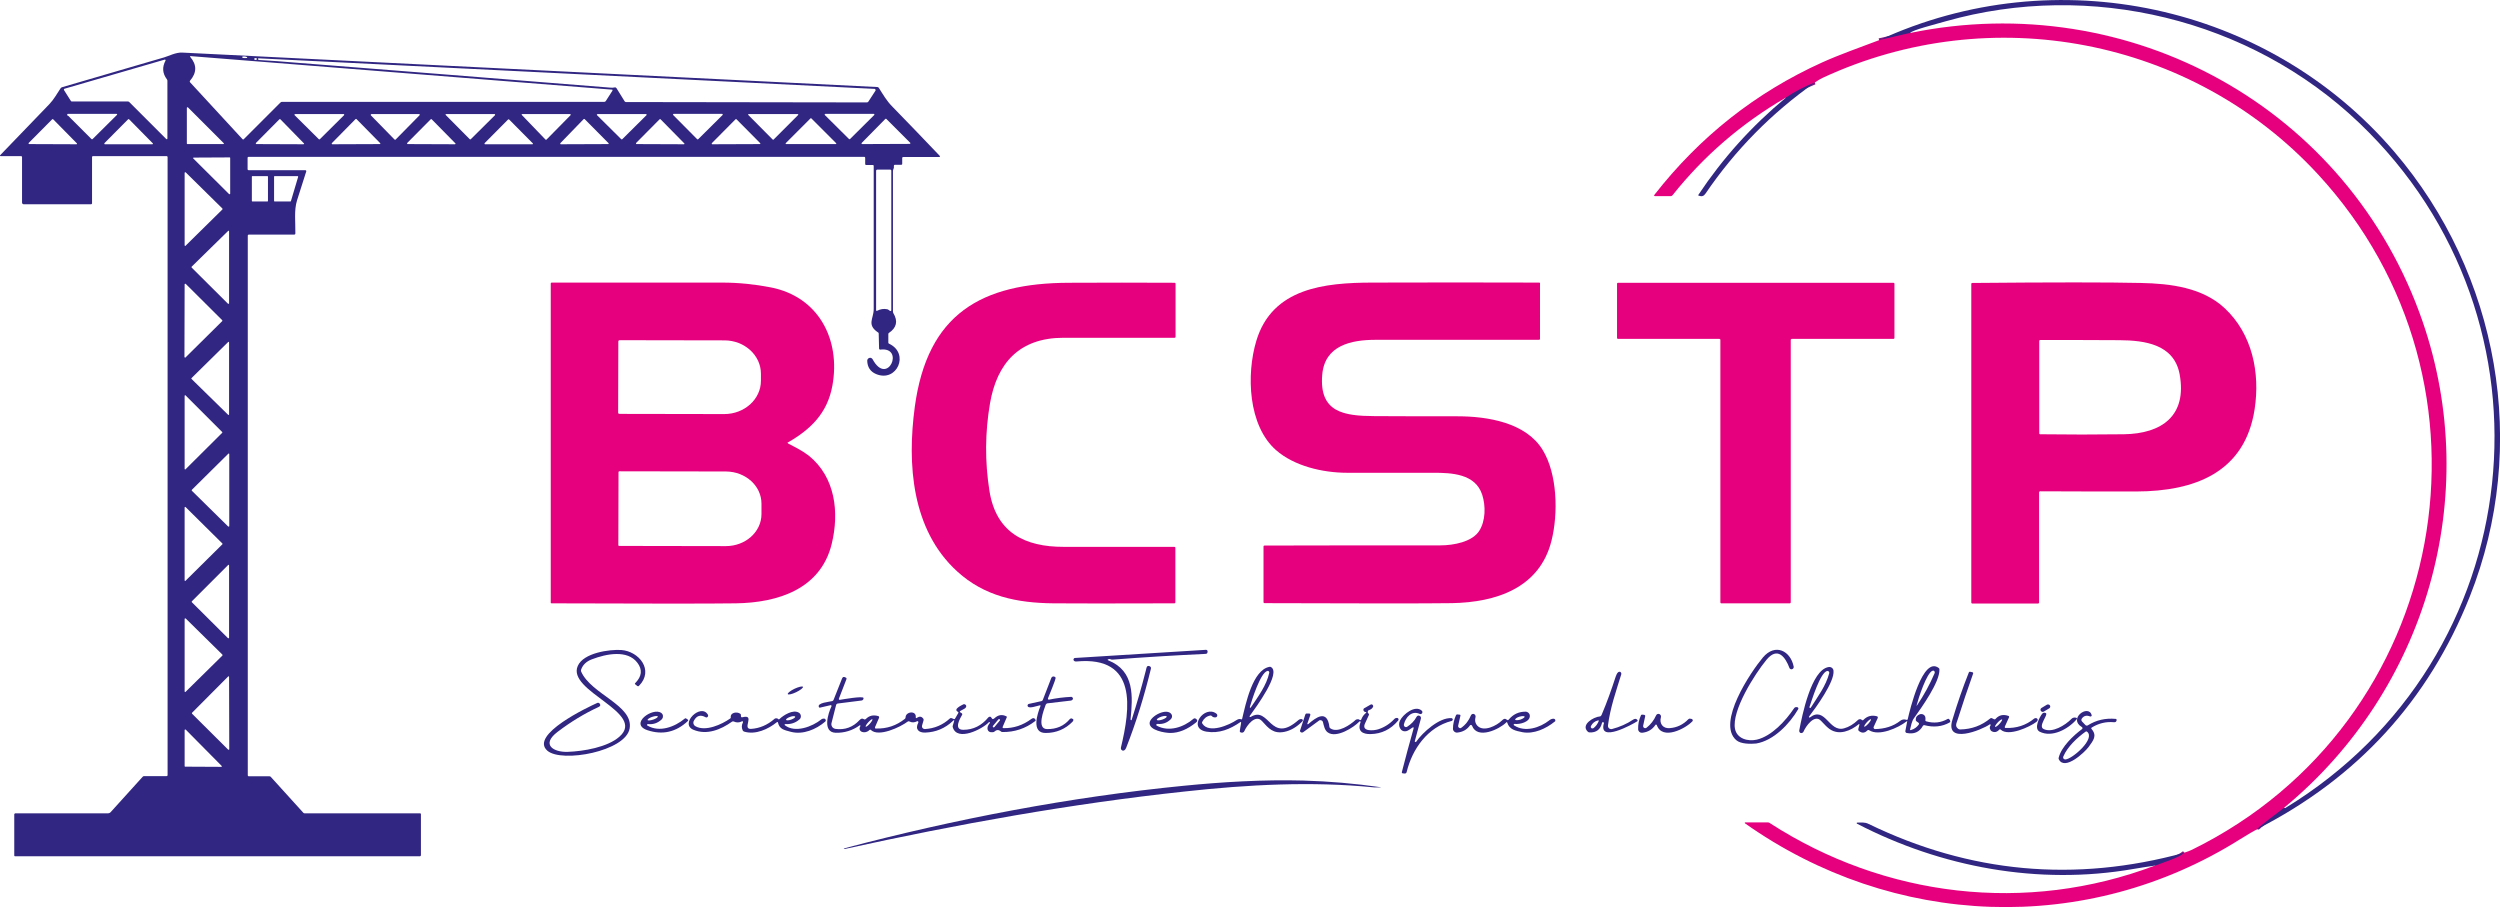 <svg xmlns="http://www.w3.org/2000/svg" xmlns:xlink="http://www.w3.org/1999/xlink" id="Calque_1" x="0px" y="0px" viewBox="0 0 1350 489.9" style="enable-background:new 0 0 1350 489.9;" xml:space="preserve"><style type="text/css">	.st0{fill:none;stroke:#8C1481;stroke-width:2;}	.st1{fill:#312783;}	.st2{fill:#E6007E;}</style><g>	<path class="st0" d="M1218.7,447.8c0.1-0.9,12.9-10.2,14.7-11.7"></path>	<path class="st0" d="M1031.5,17.8l-16.8,3.9"></path>	<path class="st0" d="M1163.8,467.3c4.1-1.7,12.6-4.1,15.7-6.9"></path>	<path class="st0" d="M980,44.6c-5.6,2.2-10.8,4.9-15.7,8.2"></path></g><path class="st1" d="M1218.7,447.8c0.1-0.9,12.9-10.2,14.7-11.7c0,0.1,0.1,0.2,0.2,0.2c0.2,0.1,0.4,0.1,0.5,0 c132.5-80.7,151.8-263.1,39.9-369.9c-59-56.3-145.4-77-223.3-54.9c-4.8,1.4-18.4,4.8-19.2,6.3l-16.8,3.9 c95.3-44,209.8-19.6,278.1,60.1c56.6,66.1,73.2,159,40.9,240.3C1311.4,378.2,1273.1,420.1,1218.7,447.8z"></path><path class="st2" d="M1233.5,436.1c-1.8,1.5-14.6,10.8-14.7,11.7c-1.7,0.9-4.7,2.6-9,5.3c-83.2,52.4-187.6,48-267.5-8.5 c-0.1-0.1-0.2-0.3-0.1-0.4c0.1-0.1,0.2-0.1,0.3-0.1h12.2c0.3,0,0.7,0.1,0.9,0.3c62.1,40.2,138.7,49.3,208.1,23 c4.1-1.7,12.6-4.1,15.7-6.9c1.9-0.6,3.4-1.2,4.4-1.7c139.1-68.4,172.8-251.3,67.7-364.9c-68-73.5-176.6-94-267.2-51.9 c-1.2,0.6-2.7,1.4-4.4,2.6c-5.6,2.2-10.8,4.9-15.7,8.2c-23.7,13.8-44.1,31.3-61.1,52.7c-0.2,0.2-0.5,0.4-0.8,0.4h-8.7 c-0.2,0-0.4-0.2-0.4-0.4c0-0.1,0-0.2,0.1-0.2C917.9,73.8,948,50,984,33.7c9.3-4.2,20.4-8.1,30.7-12l16.8-3.9 c118.6-24.4,236.8,40.3,276.7,155.8C1340.8,268.1,1310.2,372.8,1233.5,436.1z"></path><path class="st1" d="M471.2,89.1h-3.4c-0.4,0-0.6-0.2-0.6-0.6v-3.2c0-0.4-0.2-0.6-0.6-0.6H134.3c-0.4,0-0.6,0.2-0.6,0.6v6 c0,0.4,0.2,0.6,0.6,0.6h30.6c0.3,0,0.5,0.2,0.5,0.5c0,0,0,0.1,0,0.1c-1.7,5.2-3.3,10.4-5,15.7c-1.7,5.4-0.8,12.1-0.9,17.8 c0,0.4-0.2,0.7-0.7,0.7h-24.4c-0.4,0-0.6,0.2-0.6,0.6v291.4c0,0.3,0.2,0.5,0.5,0.5h11.2c0.3,0,0.6,0.1,0.8,0.4l17.5,19.3 c0.2,0.2,0.4,0.3,0.7,0.3h62.4c0.2,0,0.4,0.2,0.4,0.4l0,0v22.2c0,0.3-0.3,0.6-0.6,0.6l0,0H8.1c-0.2,0-0.4-0.2-0.4-0.4l0,0v-22.2 c0-0.3,0.3-0.6,0.6-0.6h0h49.9c0.6,0,1.2-0.2,1.6-0.7L77,419.5c0.2-0.3,0.5-0.4,0.9-0.4h12c0.4,0,0.6-0.2,0.6-0.6V84.8 c0-0.3-0.2-0.5-0.5-0.5H50.2c-0.3,0-0.5,0.2-0.5,0.5v25c0,0.3-0.2,0.5-0.5,0.5H12.8c-0.5,0-0.9-0.4-0.9-0.9c0,0,0,0,0,0V84.8 c0-0.3-0.2-0.5-0.5-0.5h-11c-0.5,0-0.6-0.2-0.2-0.6C9,74.6,17.8,65.4,26.6,56.3c2.5-2.6,4.1-5.6,6.1-8.6c0.2-0.3,0.5-0.5,0.8-0.6 C51.8,41.8,70.2,36.4,88.6,31c2.5-0.7,6.3-2.8,9.9-2.6C223.6,34.6,348.7,40.8,473.8,47c0.3,0,0.6,0.2,0.8,0.5 c2.3,3.6,4.2,7,7.3,10.1c8.6,8.8,17.1,17.7,25.6,26.6c0.1,0.1,0.1,0.4,0,0.5c-0.1,0.1-0.2,0.1-0.3,0.1h-19.4c-0.4,0-0.6,0.2-0.6,0.6 v3c0,0.4-0.2,0.6-0.6,0.6h-3.4c-0.3,0-0.5,0.2-0.5,0.5c0,0,0,0,0,0.1c0.1,0.7,0,1.3-0.3,1.9c-0.1,0.2-0.2,0.5-0.2,0.8v76 c0,0.3,0.1,0.5,0.2,0.8c2.6,4.3,1.8,7.9-2.4,10.7c-0.2,0.1-0.3,0.3-0.3,0.6v4.6c0,0.3,0.1,0.5,0.4,0.6c11.3,5.3,4.2,21.1-7,16.4 c-3.1-1.3-4.7-3.7-4.8-7.2c0-0.8,0.6-1.5,1.5-1.6c0.6,0,1.1,0.3,1.4,0.8c8.1,15,17.6-6.9,4.2-5.2c-0.4,0-0.7-0.2-0.7-0.6 c0,0,0,0,0-0.1l-0.2-8c0-0.3-0.1-0.5-0.4-0.6c-6.2-4.2-2.3-7.4-2.3-12.6c0-25.8,0-51.6,0-77.5C471.7,89.2,471.5,89.1,471.2,89.1z  M330.4,48.4L102.9,30.3c-0.1,0-0.3,0.1-0.3,0.2c0,0.1,0,0.1,0.1,0.2c3.7,4.3,3.6,8.6-0.1,12.9c-0.2,0.3-0.2,0.5,0,0.8L131,75.2 c0.2,0.2,0.4,0.2,0.6,0c0,0,0,0,0,0l19.8-19.8c0.3-0.3,0.6-0.4,0.9-0.4h174c0.3,0,0.6-0.1,0.8-0.4l3.6-5.6c0.1-0.2,0.1-0.5-0.1-0.6 C330.5,48.4,330.4,48.4,330.4,48.4z M131.1,30.5c-0.2,0-0.3,0.2-0.3,0.4c0,0.2,0.2,0.3,0.4,0.4c0.7,0.1,1.4,0.1,2.1,0 c0.1,0,0.2-0.1,0.2-0.3c0-0.1-0.1-0.2-0.2-0.2C132.7,30.5,131.9,30.4,131.1,30.5z M138.7,31.6c-0.9-0.4-1.3-0.3-1.4,0.2 c0,0.3,0.2,0.6,0.6,0.6c0.1,0,0.2,0,0.3-0.1l0.5-0.2c0.2-0.1,0.2-0.3,0.1-0.4C138.8,31.7,138.7,31.7,138.7,31.6z M472.4,48 L139.7,31.5c-0.3,0-0.4,0.1-0.4,0.4c0.1,0.3,0.3,0.5,0.6,0.5c6.5,0.4,12.9,0.8,19.4,1.4c56.7,4.5,113.3,8.9,170,13.5 c1,0.1,1.9,0.1,2.7-0.1c0.4-0.1,0.6,0.1,0.9,0.4l4.4,7.1c0.1,0.2,0.4,0.4,0.7,0.4l130.1,0.2c0.3,0,0.6-0.1,0.8-0.4l3.9-6 c0.1-0.2,0.1-0.5-0.2-0.7C472.5,48,472.4,48,472.4,48z M69.9,55.2l19.7,19.7c0.5,0.5,0.8,0.4,0.8-0.3l0-31c0-0.3-0.1-0.6-0.3-0.8 c-2.4-3.2-2.6-6.6-0.7-10.1c0.1-0.2,0-0.4-0.2-0.5c-0.1,0-0.2-0.1-0.3,0L34.9,47.9c-0.4,0.1-0.5,0.4-0.3,0.8l3.6,5.7 c0.2,0.3,0.5,0.5,0.8,0.4h30C69.4,54.8,69.7,54.9,69.9,55.2z M120.6,77.8c0.2,0,0.3-0.1,0.3-0.3c0-0.1,0-0.2-0.1-0.2L101.5,58 c-0.1-0.1-0.3-0.1-0.5,0c-0.1,0.1-0.1,0.1-0.1,0.2l0,19.3c0,0.2,0.1,0.3,0.3,0.3L120.6,77.8z M36.9,62.6c4.1,4.1,8.2,8.2,12.4,12.4 c0.3,0.3,0.5,0.3,0.8,0l13.1-13c0.1-0.1,0.1-0.3,0-0.4c0,0-0.1-0.1-0.2-0.1H36.6c-0.1,0-0.3,0.1-0.3,0.3c0,0,0,0,0,0 C36.3,62.3,36.5,62.6,36.9,62.6z M172.2,75.2c0.1,0.1,0.4,0.1,0.5,0c0,0,0,0,0,0l13.1-13c0.1-0.1,0.1-0.4,0-0.5 c-0.1-0.1-0.2-0.1-0.3-0.1h-26.1c-0.2,0-0.4,0.2-0.4,0.3c0,0.1,0,0.2,0.1,0.3L172.2,75.2z M213.1,75.4c0.1,0.1,0.4,0.1,0.5,0 c0,0,0,0,0,0l13-13.2c0.1-0.1,0.1-0.4,0-0.5c-0.1-0.1-0.2-0.1-0.2-0.1h-25.8c-0.2,0-0.4,0.2-0.4,0.4c0,0.1,0,0.2,0.1,0.3L213.1,75.4 z M253.7,75.2c0.1,0.1,0.3,0.1,0.5,0l13.1-13c0.1-0.1,0.1-0.3,0-0.5c-0.1-0.1-0.1-0.1-0.2-0.1h-26.2c-0.2,0-0.3,0.2-0.3,0.3 c0,0.1,0,0.2,0.1,0.2L253.7,75.2z M294.6,75.4c0.1,0.1,0.3,0.1,0.5,0l13-13.2c0.1-0.1,0.1-0.3,0-0.5c-0.1-0.1-0.1-0.1-0.2-0.1h-25.9 c-0.2,0-0.3,0.1-0.3,0.3c0,0.1,0,0.2,0.1,0.2L294.6,75.4z M335.5,75.2c0.1,0.1,0.4,0.1,0.5,0c0,0,0,0,0,0l13.1-13 c0.1-0.1,0.1-0.4,0-0.5c-0.1-0.1-0.2-0.1-0.3-0.1h-26.1c-0.2,0-0.4,0.2-0.4,0.3c0,0.1,0,0.2,0.1,0.3L335.5,75.2z M363.7,61.6 c-0.2,0-0.3,0.2-0.3,0.3c0,0.1,0,0.2,0.1,0.2l13,13.1c0.1,0.1,0.3,0.1,0.5,0l13.2-13.1c0.1-0.1,0.1-0.3,0-0.5 c-0.1-0.1-0.1-0.1-0.2-0.1H363.7z M431,62.1c0.1-0.1,0.1-0.3,0-0.4c-0.1-0.1-0.1-0.1-0.2-0.1h-26.5c-0.2,0-0.3,0.1-0.3,0.3 c0,0.1,0,0.2,0.1,0.2l13.2,13.3c0.1,0.1,0.3,0.1,0.4,0c0,0,0,0,0,0L431,62.1z M445.6,61.6c-0.2,0-0.3,0.2-0.3,0.3 c0,0.1,0,0.2,0.1,0.2l13.1,13c0.1,0.1,0.3,0.1,0.5,0l13.1-13c0.1-0.1,0.1-0.3,0-0.5c-0.1-0.1-0.1-0.1-0.2-0.1H445.6z M424.3,77.3 c-0.1,0.1-0.1,0.3,0,0.4c0.1,0.1,0.1,0.1,0.2,0.1h26.8c0.2,0,0.3-0.1,0.3-0.3c0-0.1,0-0.2-0.1-0.2l-13.4-13.4 c-0.1-0.1-0.3-0.1-0.4,0L424.3,77.3z M15.5,77.2c-0.1,0.1-0.1,0.3,0,0.5c0.1,0.1,0.1,0.1,0.2,0.1l25.6,0.1c0.2,0,0.3-0.1,0.3-0.3 c0-0.1,0-0.2-0.1-0.2l-12.8-13c-0.1-0.1-0.3-0.1-0.5,0c0,0,0,0,0,0L15.5,77.2z M56.4,77.3c-0.1,0.1-0.1,0.3,0,0.5 c0.1,0.1,0.1,0.1,0.2,0.1h25.7c0.2,0,0.3-0.2,0.3-0.3c0-0.1,0-0.2-0.1-0.2L69.7,64.4c-0.1-0.1-0.3-0.1-0.5,0L56.4,77.3z M138.2,77.2 c-0.1,0.1-0.1,0.3,0,0.5c0.1,0.1,0.1,0.1,0.2,0.1l25.5,0.1c0.2,0,0.3-0.2,0.3-0.3c0-0.1,0-0.2-0.1-0.2l-12.7-13 c-0.1-0.1-0.3-0.1-0.5,0c0,0,0,0,0,0L138.2,77.2z M179.2,77.3c-0.1,0.1-0.1,0.3,0,0.5c0.1,0.1,0.2,0.1,0.3,0.1l25.6-0.1 c0.2,0,0.3-0.2,0.3-0.3c0-0.1,0-0.2-0.1-0.2l-12.8-13c-0.1-0.1-0.3-0.1-0.5,0c0,0,0,0,0,0L179.2,77.3z M219.9,77.2 c-0.1,0.1-0.1,0.3,0,0.5c0.1,0.1,0.2,0.1,0.2,0.1l25.6,0.1c0.2,0,0.3-0.2,0.3-0.3c0-0.1,0-0.2-0.1-0.2l-12.8-13 c-0.1-0.1-0.3-0.1-0.5,0c0,0,0,0,0,0L219.9,77.2z M261.7,77.3c-0.1,0.1-0.1,0.3,0,0.5c0.1,0.1,0.1,0.1,0.2,0.1h25.6 c0.2,0,0.3-0.1,0.3-0.3c0-0.1,0-0.2-0.1-0.2l-12.8-12.9c-0.1-0.1-0.3-0.1-0.5,0L261.7,77.3z M302.6,77.3c-0.1,0.1-0.1,0.3,0,0.5 c0.1,0.1,0.1,0.1,0.2,0.1l25.6-0.1c0.2,0,0.3-0.2,0.3-0.3c0-0.1,0-0.2-0.1-0.2l-12.9-13c-0.1-0.1-0.3-0.1-0.5,0c0,0,0,0,0,0 L302.6,77.3z M343.5,77.2c-0.1,0.1-0.1,0.3,0,0.5c0.1,0.1,0.1,0.1,0.2,0.1l25.6,0.1c0.2,0,0.3-0.1,0.3-0.3c0-0.1,0-0.2-0.1-0.2 l-12.8-13c-0.1-0.1-0.3-0.1-0.5,0c0,0,0,0,0,0L343.5,77.2z M384.4,77.3c-0.1,0.1-0.1,0.3,0,0.5c0.1,0.1,0.2,0.1,0.3,0.1l25.6-0.1 c0.2,0,0.3-0.2,0.3-0.3c0-0.1,0-0.2-0.1-0.2l-12.8-12.9c-0.1-0.1-0.3-0.1-0.5,0c0,0,0,0,0,0L384.4,77.3z M465.3,77.2 c-0.1,0.1-0.1,0.4,0,0.5c0.1,0.1,0.2,0.1,0.3,0.1l25.7-0.1c0.2,0,0.3-0.2,0.3-0.4c0-0.1,0-0.2-0.1-0.2l-12.9-12.9 c-0.1-0.1-0.4-0.1-0.5,0L465.3,77.2z M104.6,85.1c-0.2,0-0.3,0.1-0.3,0.3c0,0.1,0,0.2,0.1,0.2l19.3,19.2c0.1,0.1,0.3,0.1,0.5,0 c0.1-0.1,0.1-0.1,0.1-0.2l0-19.3c0-0.2-0.1-0.3-0.3-0.3L104.6,85.1z M479.8,167.3l0.8,0.6c0.2,0.1,0.5,0.1,0.6-0.1 c0.1-0.1,0.1-0.2,0.1-0.3V92.2c0-0.4-0.2-0.6-0.6-0.6h-7c-0.3,0-0.6,0.3-0.6,0.6c0,0,0,0,0,0v75.2c0,0.5,0.2,0.6,0.6,0.4 c1.7-0.9,3.5-1.2,5.5-0.8C479.3,167,479.5,167.1,479.8,167.3z M100.3,93.1c-0.1-0.1-0.3-0.1-0.5,0c-0.1,0.1-0.1,0.1-0.1,0.2v39.2 c0,0.2,0.2,0.3,0.3,0.3c0.1,0,0.2,0,0.2-0.1l19.9-19.6c0.1-0.1,0.1-0.3,0-0.5L100.3,93.1z M144.7,95.4c0-0.2-0.1-0.3-0.3-0.3l-8.1,0 c-0.2,0-0.3,0.1-0.3,0.3c0,0,0,0,0,0l0,13.1c0,0.2,0.1,0.3,0.3,0.3l8.1,0c0.2,0,0.3-0.1,0.3-0.3c0,0,0,0,0,0L144.7,95.4z  M156.8,108.8c0.1,0,0.3-0.1,0.3-0.2l3.9-13.1c0-0.2-0.1-0.4-0.2-0.4c0,0-0.1,0-0.1,0h-12.4c-0.2,0-0.3,0.1-0.3,0.3l0,0v13.1 c0,0.2,0.1,0.3,0.3,0.3l0,0H156.8z M123.1,164c0.1,0.1,0.3,0.1,0.5,0c0.1-0.1,0.1-0.2,0.1-0.2v-38.9c0-0.2-0.1-0.3-0.3-0.3 c-0.1,0-0.2,0-0.2,0.1L103.5,144c-0.1,0.1-0.1,0.3,0,0.5L123.1,164z M100.3,153.3c-0.1-0.1-0.3-0.1-0.5,0c-0.1,0.1-0.1,0.1-0.1,0.2 l-0.1,39.3c0,0.2,0.2,0.3,0.4,0.3c0.1,0,0.2,0,0.2-0.1l19.8-19.6c0.1-0.1,0.1-0.3,0-0.5L100.3,153.3z M103.4,204.2 c-0.1,0.1-0.1,0.3,0,0.4c0,0,0,0,0,0l19.8,19.4c0.1,0.1,0.3,0.1,0.4,0c0.1-0.1,0.1-0.1,0.1-0.2l0-38.9c0-0.2-0.1-0.3-0.3-0.3 c-0.1,0-0.2,0-0.2,0.1L103.4,204.2z M100.2,213.5c-0.1-0.1-0.3-0.1-0.4,0c-0.1,0.1-0.1,0.1-0.1,0.2v39.5c0,0.2,0.1,0.3,0.3,0.3 c0.1,0,0.2,0,0.2-0.1l19.8-19.7c0.1-0.1,0.1-0.3,0-0.4c0,0,0,0,0,0L100.2,213.5z M123.2,284.3c0.1,0.1,0.3,0.1,0.5,0 c0.1-0.1,0.1-0.1,0.1-0.2v-38.9c0-0.2-0.1-0.3-0.3-0.3c-0.1,0-0.2,0-0.2,0.1l-19.7,19.5c-0.1,0.1-0.1,0.3,0,0.5c0,0,0,0,0,0 L123.2,284.3z M100.2,273.8c-0.1-0.1-0.3-0.1-0.4,0c-0.1,0.1-0.1,0.1-0.1,0.2v39.4c0,0.2,0.1,0.3,0.3,0.3c0.1,0,0.2,0,0.2-0.1 l19.9-19.7c0.1-0.1,0.1-0.3,0-0.4L100.2,273.8z M123.1,344.6c0.1,0.1,0.3,0.1,0.5,0c0.1-0.1,0.1-0.1,0.1-0.2v-39.1 c0-0.2-0.2-0.3-0.3-0.3c-0.1,0-0.2,0-0.2,0.1l-19.6,19.6c-0.1,0.1-0.1,0.3,0,0.5L123.1,344.6z M100.3,334c-0.1-0.1-0.3-0.1-0.5,0 c-0.1,0.1-0.1,0.1-0.1,0.2v39.2c0,0.2,0.2,0.3,0.3,0.3c0.1,0,0.2,0,0.2-0.1l19.9-19.6c0.1-0.1,0.1-0.3,0-0.5c0,0,0,0,0,0L100.3,334z  M123.2,404.8c0.1,0.1,0.3,0.1,0.5,0c0.1-0.1,0.1-0.1,0.1-0.2l-0.1-39.1c0-0.2-0.2-0.3-0.3-0.3c-0.1,0-0.2,0-0.2,0.1l-19.5,19.6 c-0.1,0.1-0.1,0.3,0,0.5L123.2,404.8z M119.5,414.1c0.2,0,0.3-0.2,0.3-0.3c0-0.1,0-0.2-0.1-0.2L100.3,394c-0.1-0.1-0.3-0.1-0.5,0 c-0.1,0.1-0.1,0.1-0.1,0.2l0,19.5c0,0.2,0.1,0.3,0.3,0.3L119.5,414.1z"></path><path class="st1" d="M980,44.6C956.7,61,937,81,921,104.5c-1,1.5-2,1.7-3.6,1.2c-0.4-0.1-0.4-0.3-0.2-0.6 C930.3,85.4,946,68,964.3,52.8C969.2,49.5,974.4,46.7,980,44.6z"></path><path class="st2" d="M425.6,239.5c3.9,2,8,4.1,11.2,6.6c14.3,11.6,16.5,30.6,12.3,47.7c-6,24.4-29.2,31.7-51.8,32 c-13.8,0.2-46.9,0.2-99.4,0c-0.3,0-0.5-0.1-0.5-0.4V153.1c0-0.3,0.2-0.5,0.5-0.5c30.6,0,61.2,0,92,0c8.9,0,17.7,0.9,26.4,2.6 c25.8,5.1,37.7,28.2,33.2,53c-2.7,14.8-11.5,23.5-24,30.7C425.1,239,425.2,239.2,425.6,239.5z M333.9,184.4l-0.1,38.4 c0,0.4,0.3,0.7,0.7,0.7l0,0l56.6,0.1c10.9,0,19.8-8,19.8-18v-3.8c0-9.9-8.8-18-19.7-18c0,0,0,0,0,0l-56.6-0.1 C334.2,183.7,333.9,184,333.9,184.4L333.9,184.4z M334,254.9l-0.1,39.5c0,0.2,0.2,0.4,0.4,0.4l57.7,0.1c10.6,0,19.2-7.7,19.2-17.3 c0,0,0,0,0,0V272c0-9.6-8.5-17.3-19.1-17.4l-57.7-0.1C334.2,254.5,334,254.7,334,254.9C334,254.9,334,254.9,334,254.9z"></path><path class="st2" d="M516.7,308.4c-24.4-22.4-26.9-57.7-22.7-88.8c6.8-50,35.8-66.8,83.4-66.9c19-0.1,37.9-0.1,56.9,0 c0.3,0,0.5,0.2,0.5,0.5v28.7c0,0.3-0.2,0.5-0.5,0.5c-20,0-40,0-60,0c-23.6,0-35.9,13.4-39.7,35.4c-2.7,15.8-2.8,31.5-0.3,47.3 c3.6,22.6,19.1,30.2,40,30.2c20,0,39.9,0,59.9,0c0.3,0,0.5,0.2,0.5,0.5v29.5c0,0.3-0.2,0.5-0.5,0.5c-33.4,0.1-55.2,0.1-65.3,0 C549.3,325.6,531.6,322.1,516.7,308.4z"></path><path class="st2" d="M689.1,243.1c-15.2-13.3-16.1-41-10.7-59c8.6-28.7,37.1-31.4,62.3-31.5c30.2-0.1,60.4-0.1,90.6,0 c0.2,0,0.3,0.2,0.3,0.3V183c0,0.3-0.2,0.5-0.5,0.5c-29.4,0-58.8,0-88.2,0c-13.3,0-27.6,3-28.9,18.9c-1.7,20.3,11.7,22.2,28.2,22.3 c15,0.1,29.9,0.1,44.9,0.1c16,0,36.8,3.3,45.9,18.1c8,13,8.5,34.4,4.8,49.1c-6.4,25.6-30,33.3-53.9,33.7c-14.5,0.2-48.2,0.2-101.1,0 c-0.3,0-0.5-0.2-0.5-0.5v-30.1c0-0.3,0.2-0.5,0.5-0.5c31.7-0.1,63.3-0.1,95-0.1c7.2,0,17.1-1.9,20.9-7.7c3.6-5.5,3.6-13.7,1.7-19.6 c-3.7-11.5-16.7-11.9-26.4-11.9c-15.5,0-31,0-46.5,0C714.1,255.3,698.8,251.6,689.1,243.1z"></path><path class="st2" d="M1201.3,166.4c15,14,19.2,34.9,16.2,54.6c-5.3,34.4-32.7,44.3-63.8,44.4c-17.3,0-34.6,0-52-0.1 c-0.3,0-0.6,0.3-0.6,0.6c0,0,0,0,0,0v59.5c0,0.3-0.2,0.5-0.5,0.5H1065c-0.3,0-0.5-0.2-0.5-0.5v-172c0-0.4,0.2-0.6,0.6-0.6 c43.2-0.4,73.5-0.4,90.9,0C1172.1,153.1,1189.4,155.3,1201.3,166.4z M1101.6,234.5c15.1,0.2,30.2,0.2,45.3,0 c20.5-0.3,34.2-10,30.1-32.4c-3-16.2-18.8-18.3-32.5-18.4c-14.2-0.1-28.5-0.1-42.8-0.1c-0.3,0-0.5,0.2-0.5,0.5v50 C1101.2,234.3,1101.4,234.5,1101.6,234.5L1101.6,234.5z"></path><path class="st2" d="M967,183.5v141.8c0,0.3-0.2,0.5-0.5,0.5h-37c-0.3,0-0.5-0.2-0.5-0.5V183.5c0-0.3-0.2-0.5-0.5-0.5h-54.8 c-0.3,0-0.5-0.2-0.5-0.5v-29.3c0-0.3,0.2-0.5,0.5-0.5h148.8c0.3,0,0.5,0.2,0.5,0.5v29.3c0,0.3-0.2,0.5-0.5,0.5h-55 C967.2,183.1,967,183.3,967,183.5z"></path><path class="st1" d="M937.6,399.7c-10.8-9.3,7.9-37,14.4-44.7c6.6-7.8,14.9-3.6,16.6,5c0.1,0.6-0.3,1.3-1,1.4 c-0.6,0.1-1.1-0.2-1.3-0.7c-2.2-5.9-6.4-11.7-12.4-4.4c-6.2,7.5-18.9,27.4-17,37.3c1.1,5.4,7.1,6.9,11.8,5.8 c8-1.9,15.5-10.1,20-16.8c0.4-0.7,1.1-0.9,1.9-0.7c0.4,0.1,0.6,0.5,0.5,0.9c0,0.1,0,0.1-0.1,0.2c-4.6,7.9-13.3,17-22.7,18.5 C945.3,401.8,940,401.8,937.6,399.7z"></path><path class="st1" d="M334.5,397.8c14.8-13-28.6-24.5-22.5-38.2c3.1-7.1,17.2-9,23.5-8.6c9.6,0.7,17.8,10.9,9.6,19.3 c-0.3,0.3-0.6,0.4-1,0.1l-1-0.8c-0.3-0.3-0.4-0.5,0-0.8c3.5-3.6,3.9-7.2,1.1-10.9c-5.4-7.2-16.9-4.8-24.5-1.9c-3,1.1-5,3-5.9,5.6 c-0.1,0.3-0.1,0.7,0,1c5.4,12.4,28.4,18.2,26.2,30.8c-2.1,12.3-36.6,18.7-44.4,12c-9.9-8.6,22.2-23.7,26.9-25.8 c0.4-0.2,1-0.1,1.3,0.3c0.7,0.9,0.3,1.5-0.6,1.9c-7.6,3.5-15,8-22.1,13.4c-9.2,7-2,11.1,5.5,10.8 C315.1,405.7,328.1,403.5,334.5,397.8z"></path><path class="st1" d="M610.5,388.5c0,0.2,0.1,0.3,0.3,0.4c0.2,0,0.3-0.1,0.3-0.2c2.8-8.8,5.4-17.7,7.7-26.8c0.3-1.1,0.3-2.7,1.9-2.2 c0.6,0.2,1,0.8,0.8,1.4c-3.6,14.8-8,29.1-13.4,42.8c-0.4,1-1.5,2.1-2.5,1c-0.3-0.3-0.4-0.8-0.3-1.2c5-20.9,9.3-49.6-24-46.5 c-0.7,0.1-1.4-0.2-1.6-0.8c-0.1-0.5,0.2-0.9,0.6-1.1c0.1,0,0.1,0,0.2,0l70.7-4.4c0.5,0,0.9,0.3,0.9,0.8c0,0,0,0,0,0 c0,0.9-0.2,1.4-1.2,1.4c-16.7,0.8-33.4,1.8-50.1,3.1c-0.4,0-0.7,0-1.1-0.2c-0.4-0.2-0.8-0.2-1.2,0c-0.5,0.2-0.5,0.4,0,0.6 C612.8,362.3,611.7,376.2,610.5,388.5z"></path><path class="st1" d="M1029.5,389.6c-4.4,3.4-14.8,8.2-20.2,4.7c-0.3-0.2-0.6-0.1-0.9,0.1c-1.4,1.5-2.9,1.6-4.5,0.4 c-0.4-0.3-0.5-0.7-0.4-1.2l0.6-2.3c0-0.1,0-0.3-0.2-0.3c-0.1,0-0.2,0-0.2,0.1c-4.3,3.5-10.5,6.2-15.7,2.6c-1-0.7-2.6-2.2-4.6-4.4 c-3.6-4-8.4,3.1-9.5,5.8c-0.3,0.6-1,0.9-1.6,0.7c-0.5-0.2-0.8-0.8-0.7-1.4c1.5-7.7,6.4-32.8,15.9-34.2c1.3-0.2,2.5,0.7,2.6,2 c0,0,0,0.1,0,0.1c0.6,5.9-9.5,19.8-13.2,24.6c-0.1,0.1-0.1,0.4,0,0.5c0.1,0.1,0.3,0.1,0.5,0c8.3-6.3,10.2,8.2,18.4,5.9 c2.6-0.7,5.1-2.2,7.5-4.5c0.2-0.2,0.5-0.4,0.8-0.4c0.5-0.1,1,0,1.3,0.4c0.2,0.2,0.6,0.2,0.8,0c0,0,0,0,0,0c2-2.1,4.5-2.8,7.4-2 c0.3,0.1,0.5,0.4,0.4,0.8c0,0,0,0.1,0,0.1l-2.2,4.8c-0.2,0.4,0,0.9,0.4,1.1c0.1,0.1,0.2,0.1,0.4,0.1c5-0.1,9.7-1.4,13.6-4.5 c0.9-0.7,2-0.9,3.3-0.5c0.4,0.1,0.6,0,0.7-0.4c1-4.4,8-34.2,16.7-27.6c0.3,0.2,0.4,0.5,0.4,0.8c0.3,6.7-9.6,20.5-13.8,26.4 c-1.2,1.7-1.5,3.9-2,5.8c-0.2,0.5,0,0.7,0.5,0.5c1.7-0.5,3.1-1.5,4.1-2.9c0.3-0.4,0.2-0.7-0.1-1l-1.1-0.8c-0.3-0.2-0.4-0.5-0.4-0.8 c0-1.5,0.7-2.4,2.2-3c1.2-0.4,2.5,0.2,2.9,1.3c0.1,0.2,0.1,0.3,0.1,0.5c0.1,0.5,0.1,0.9,0,1.4c0,0.3,0.1,0.5,0.4,0.6 c4.1,1.2,8,0.8,11.7-1.3c0.3-0.1,0.5-0.1,0.7,0.1c0.8,0.9,0.9,1.5,0.2,1.9c-4,2.2-8.5,2.7-13.5,1.4c-0.3-0.1-0.6,0.1-0.8,0.3 c-1.9,3.5-4.9,4.7-8.8,3.9c-0.5-0.1-0.8-0.6-0.7-1.1l0.9-4.7C1030,389.4,1029.9,389.3,1029.5,389.6z M1043.6,362.2 c-3.2,1-7.8,15.3-8.6,18.6c-0.1,0.5,0,0.5,0.2,0.1c3.7-5.5,6.9-11.3,9.5-17.4c0.2-0.5,0-1.1-0.5-1.3 C1044.1,362.1,1043.8,362.1,1043.6,362.2z M986.8,362.3c-3.8,0.5-8.5,16.1-9.7,19.5c-0.1,0.2,0.1,0.4,0.3,0.5c0.2,0,0.3,0,0.4-0.1 c3.8-6.1,8.1-11.6,10-18.7c0.1-0.5-0.2-1-0.6-1.1C987,362.3,986.9,362.3,986.8,362.3z M1006.7,392.4c0.2,0.2,1.2-0.5,2.2-1.6 c1-1.1,1.6-2.2,1.4-2.4l0,0c-0.2-0.2-1.2,0.5-2.2,1.6C1007.1,391.1,1006.5,392.2,1006.7,392.4z"></path><path class="st1" d="M675.3,387.2c10.3-6.5,10.5,15.2,25.9,1.6c0.6-0.5,1.7-0.8,2.2-0.2c0.2,0.3,0.2,0.5,0,0.8 c-3.1,3.2-6.4,5.1-9.8,5.8c-6,1.2-8.6-1.9-12.1-5.8c-3.6-4-8.3,2.5-9.5,5.3c-0.3,0.8-1.2,1.2-2,0.8c-0.1-0.1-0.3-0.1-0.4-0.2 c-0.4-0.3,0.6-4.3,0.6-5c0-0.5-0.1-0.6-0.5-0.3c-5.5,3.8-11.4,6.2-18.2,5.1c-10.6-1.8-1-14.7,5.4-9.7c0.5,0.4,0.6,1.1,0.2,1.6 c-0.2,0.3-0.5,0.4-0.9,0.4c-0.8,0-1.4-0.2-1.9-0.8c-0.2-0.2-0.5-0.3-0.8-0.2c-2,0.4-3.4,1.6-4.3,3.4c-0.2,0.4-0.1,0.7,0.1,1 c3.6,5.5,14.5,0.7,18.5-2c0.3-0.2,0.5-0.3,0.8-0.4c0.6-0.2,1.1-0.2,1.5,0c0.4,0.2,0.6,0,0.7-0.4c1.9-7.9,5.6-26.2,14.7-27.9 c0.3-0.1,0.6,0,0.8,0.1c5.7,3.1-7.9,21.5-11.5,26.5c-0.1,0.1-0.1,0.3,0.1,0.4C675.1,387.2,675.2,387.2,675.3,387.2z M684.5,362.3 c-3.8,0.6-8.6,16.1-9.6,19.5c0,0.1,0,0.3,0.2,0.4c0.1,0,0.2,0,0.3-0.1c4-6,8.5-11.9,10-18.8c0.1-0.4-0.2-0.9-0.6-1 C684.7,362.3,684.6,362.2,684.5,362.3z"></path><path class="st1" d="M865.1,390.3c-0.8,3.6-3.1,5.4-6.7,5.2c-0.4,0-0.7-0.1-1-0.4c-4-3.8,3.3-8,6.4-8.2c0.4,0,0.8-0.3,1-0.7 c2.9-6.8,5.4-13.8,7.7-20.9c0.3-0.9,0.7-1.7,1.2-2.2c0.4-0.4,1.1-0.5,1.5-0.1c0.3,0.3,0.4,0.7,0.3,1.1c-2.8,9.1-6,18.1-7.2,27.7 c-0.1,1,0.6,1.8,1.5,1.9c0.2,0,0.4,0,0.6,0c4.2-1.1,8.1-2.8,11.5-5.1c1-0.6,1.7-0.6,2.3,0.2c0.2,0.3,0.2,0.5-0.1,0.7 c-2.4,1.6-21.1,11.9-18,1.1c0.1-0.3,0-0.5-0.4-0.6l-0.3,0C865.3,390,865.2,390.1,865.1,390.3z M859.1,392.1c-0.2,0.5,0,1,0.4,1.2 c0.3,0.1,0.7,0.1,1-0.1c1.3-1,2.2-2.3,2.8-3.8c0.1-0.3,0-0.5-0.3-0.4C861.2,389.4,859.9,390.5,859.1,392.1z"></path><path class="st1" d="M1074.9,391.7c0.1-0.2,0.1-0.4-0.1-0.5c-0.1-0.1-0.3-0.1-0.4,0c-4.3,3-24.3,11.1-20.1-2.5 c2.6-8.7,5.5-17.1,8.8-25.4c0.2-0.5,0.5-0.7,1-0.5l1,0.2c0.3,0.1,0.5,0.4,0.4,0.7c0,0,0,0,0,0c-3,8.4-5.8,16.8-8.5,25.3 c-0.6,1.8-1.4,3.2,0.5,4.6c0.3,0.2,0.6,0.3,1,0.3c6.2-0.1,11.6-2.1,16.3-6c0.2-0.2,0.5-0.2,0.8-0.1l1.2,0.6c0.3,0.1,0.6,0.1,0.8-0.2 c1.9-2.1,4.2-2.6,7-1.6c0.3,0.1,0.4,0.4,0.3,0.7c0,0,0,0,0,0l-2.3,5.1c-0.1,0.3,0,0.6,0.3,0.7c0.1,0,0.1,0,0.2,0 c5.8,0.2,10.9-1.4,15.4-5.1c0.3-0.2,0.7-0.3,1.1-0.2c1.1,0.4,0.9,1.4,0.1,2c-3.7,2.8-15.2,8.1-19.3,4.2c-0.2-0.2-0.6-0.2-0.8,0 c0,0,0,0,0,0c-1.2,1.4-2.7,1.7-4.2,0.8c-0.3-0.2-0.5-0.4-0.6-0.8C1074.3,393.3,1074.4,392.5,1074.9,391.7z M1077.4,392.5 c0.2,0.2,1.3-0.5,2.3-1.6c1-1.1,1.7-2.2,1.4-2.4c-0.2-0.2-1.3,0.5-2.3,1.6C1077.8,391.2,1077.1,392.2,1077.4,392.5z"></path><path class="st1" d="M464.6,392.1c0.1-0.1,0-0.3-0.1-0.4c-0.1-0.1-0.2-0.1-0.3,0c-3.9,2.8-8.2,4.1-12.9,4 c-7.4-0.2-4.1-10.6-2.3-14.3c0.1-0.2,0-0.5-0.2-0.6c-0.1,0-0.2-0.1-0.3,0l-5.6,1.3c-0.3,0.1-0.6,0-0.7-0.3c-1.1-2.3,5.7-2.8,7.2-3.2 c0.3-0.1,0.6-0.3,0.7-0.6c1.6-3.9,3.1-7.8,4.6-11.6c0.4-1,1.1-1.1,2.2-0.4c0.2,0.1,0.3,0.4,0.2,0.7l-4.1,10.6 c-0.1,0.2,0,0.5,0.3,0.6c0.1,0,0.2,0,0.3,0c1.3-0.2,12.5-2.2,12.7-1c0.1,0.6-0.3,1.3-1.1,1.4c0,0-0.1,0-0.1,0l-12.7,1.6 c-0.5,0.1-0.8,0.4-0.9,0.8l-2.5,9.8c-0.3,1.3,0.5,2.7,1.8,3c0.1,0,0.2,0,0.3,0.1c5.1,0.7,9.5-0.9,13-4.7c0.9-0.9,1.4-1.1,2.5-0.5 c0.3,0.2,0.7,0.1,0.9-0.1c1.9-1.9,4.1-2.4,6.8-1.6c0.3,0.1,0.5,0.4,0.4,0.8c0,0,0,0,0,0.1l-2.2,5.1c-0.1,0.3,0,0.6,0.3,0.7 c0.1,0,0.1,0,0.2,0c5.9,0.2,11.1-1.6,15.6-5.2c0.3-0.2,0.4-0.5,0.4-0.8c0-3.2,6-3.9,5.5,0c0,0.2,0.1,0.4,0.3,0.4 c0.1,0,0.2,0,0.2-0.1c1.5-1,2.6-0.9,3.5,0.3c0.3,0.3,0.3,0.7,0.2,1.1l-0.8,2.7c-0.2,0.8,0.2,1.6,1,1.8c0.2,0,0.3,0.1,0.5,0.1 c5.2-0.3,9.7-2.2,13.5-5.7c0.3-0.3,0.7-0.3,1-0.2l1.2,0.5c0.3,0.1,0.5,0,0.6-0.2l1.8-3.1c0.1-0.2,0.1-0.4-0.2-0.6 c-2.8-1.4,1.9-3.5,2.8-4c0.5-0.3,1.2-0.1,1.5,0.4c0,0,0,0.1,0.1,0.1c0.6,1.6-2.1,2.3-3.1,3c-0.4,0.3-0.4,0.5,0,0.8l0.8,0.5 c0.2,0.2,0.3,0.5,0.2,0.7c-1.2,2.1-4.8,8.2,0.6,8.2c5.4,0,9.9-2.3,13.5-6.7c0.4-0.4,1-0.5,1.4-0.2c0.1,0.1,0.2,0.2,0.3,0.4 c0.4,0.9,1,0.9,1.8,0.1c1.9-1.7,4-2,6.2-0.9c0.3,0.1,0.4,0.4,0.2,0.7l-2.1,4.9c-0.2,0.5-0.1,0.8,0.5,0.8c5.3,0.1,10.3-1.5,15-5 c1-0.7,1.7-0.5,2.2,0.5c0.1,0.3,0.1,0.5-0.2,0.7c-5.2,4-11.1,6-17.7,5.9c-0.3,0-0.5-0.1-0.8-0.3c-1.1-1-2.3-1-3.4,0 c-0.3,0.2-0.6,0.4-0.9,0.4c-3.4,0.4-3.7-2.7-1.8-4.8c0.2-0.2,0.2-0.3,0.1-0.5c-0.1-0.2-0.3-0.3-0.5-0.1c-3.4,3.7-17.2,10.7-19.5,2.7 c-0.1-0.3-0.1-0.6,0-0.8l0.7-2.4c0.2-0.7,0-0.8-0.5-0.3c-4.3,4.1-9.3,6.2-15.1,6.4c-3.5,0.1-5.6-1.8-3.7-5.4c0.1-0.3,0-0.6-0.2-0.7 c-0.2-0.1-0.3-0.1-0.5,0c-1.4,0.7-2.7,0.8-4.1,0.1c-0.3-0.2-0.7-0.1-1,0.1c-3.8,2.9-15.6,8.5-19.8,4.5c-0.3-0.3-0.5-0.2-0.8,0 C467.3,396.6,462.8,395.3,464.6,392.1z M467.5,392.4c0.2,0.2,1.2-0.5,2.2-1.6c1-1.1,1.6-2.2,1.4-2.4c-0.2-0.2-1.2,0.5-2.2,1.6 C467.9,391.1,467.2,392.2,467.5,392.4z M539.9,389.1c0.2-0.2,0.1-0.5-0.1-0.7c0,0,0,0,0,0l0,0c-0.2-0.2-0.5-0.1-0.7,0.1l0,0 l-2.9,3.5c-0.2,0.2-0.1,0.5,0.1,0.7c0,0,0,0,0,0l0,0c0.2,0.2,0.5,0.1,0.7-0.1l0,0L539.9,389.1z"></path><path class="st1" d="M561.4,380.9c-1.2,0.2-6.1,2.1-6.5,0.3c-0.1-0.5,0.2-1,0.7-1.1l6.8-1.5c0.3-0.1,0.6-0.3,0.7-0.6l4.6-11.9 c0.3-0.7,1-1,1.7-0.7c0.3,0.1,0.5,0.3,0.6,0.5c0.4,0.6-3.7,10-4.1,11.2c-0.1,0.3,0,0.5,0.3,0.7c0.1,0,0.2,0,0.3,0 c3.9-0.8,7.9-1.3,11.9-1.5c0.2,0,0.3,0,0.4,0.1c0.2,0.1,0.3,0.2,0.3,0.2c0.4,0.3,0.4,0.9,0,1.3c-0.2,0.2-0.5,0.3-0.7,0.4l-12.8,1.5 c-0.4,0.1-0.7,0.3-0.9,0.7c-1,2.8-5.1,13.1,0.7,13.2c5.1,0.1,9.2-1.7,12.3-5.4c0.3-0.3,0.7-0.5,1.1-0.3c1,0.3,1.1,0.9,0.4,1.7 c-3.9,4-8.8,6.1-14.5,6.1c-8,0.1-4.5-10.4-2.9-14.4C562,381,561.9,380.8,561.4,380.9z"></path><path class="st1" d="M433.6,370.9c0.2,0.5-1.4,1.8-3.7,2.9c0,0,0,0,0,0c-2.3,1.1-4.3,1.5-4.5,1c-0.2-0.5,1.4-1.8,3.7-2.9 c0,0,0,0,0,0C431.3,370.9,433.3,370.4,433.6,370.9C433.6,370.9,433.6,370.9,433.6,370.9z"></path><path class="st1" d="M737.4,384.5c-0.4,0-0.7-0.2-1-0.6c-0.3-0.5-0.2-1.2,0.3-1.5c0,0,0,0,0.1,0l3.3-1.9c0.5-0.3,1.1-0.1,1.3,0.4 c0.2,0.3,0.2,0.6,0,0.9c-0.4,0.8-1.1,1.3-2,1.6c-0.6,0.1-0.9,0.7-0.8,1.3c0,0.2,0.1,0.4,0.3,0.5l0.2,0.2c0.2,0.2,0.2,0.4,0.1,0.7 c-0.7,1.5-1.4,3-2.1,4.6c-2.1,4.5,4.8,3.9,7.2,3.1c3.4-1.1,6.3-3,8.7-5.6c0.3-0.4,1.2-0.6,1.6-0.5c0.4,0.1,0.7,0.5,0.6,1 c0,0.1-0.1,0.3-0.2,0.4c-3.9,4.7-8.9,7.2-14.9,7.3c-4.1,0.1-7.3-1.5-5.4-6.4c0.1-0.2,0-0.4-0.2-0.5c-0.1,0-0.3,0-0.4,0.1 c-3.1,3.3-12.5,9.2-17.1,5.9c-1.7-1.2-2.1-3.6-2.6-5.6c-0.2-0.7-0.9-1.1-1.6-1c-0.2,0-0.3,0.1-0.5,0.2l-8.6,6.3 c-0.5,0.3-1.1,0.2-1.5-0.2c-0.2-0.3-0.3-0.6-0.1-0.9l2.8-8.5c0.1-0.3,0.4-0.6,0.8-0.5l1.3,0c0.3,0,0.6,0.3,0.6,0.6 c0,0.1,0,0.1,0,0.2c-0.5,1.5-1.1,3-1.6,4.6c-0.1,0.2,0,0.4,0.2,0.4c0.1,0,0.2,0,0.3-0.1c4.1-3.6,10.2-8.1,11.4,1.5 c0,0.3,0.2,0.6,0.5,0.8c4,2.8,10.8-1.9,13.7-4.6c0.1-0.1,0.3-0.2,0.9-0.3c0.5-0.1,0.8,0,1.2,0.3c0.2,0.2,0.6,0.2,0.8,0 c0.1-0.1,0.1-0.1,0.1-0.2c0.5-1.3,1.2-2.4,2.3-3.3C738,384.7,737.9,384.5,737.4,384.5z"></path><path class="st1" d="M1107,381c0.3,0.5,0.1,1.2-0.4,1.5l-3,1.8c-0.5,0.3-1.2,0.1-1.5-0.4c0,0,0,0,0,0l-0.1-0.1 c-0.3-0.5-0.1-1.2,0.4-1.5l3-1.8C1106,380.3,1106.7,380.4,1107,381C1107,380.9,1107,380.9,1107,381L1107,381z"></path><path class="st1" d="M762.7,392.9c-1.1,0.7-2.1,1.6-3.2,1.9c-3.4,0.8-4.8-3.2-3.5-5.7c1.7-3.5,8.3-8.6,11.8-5.3 c0.4,0.4,0.4,1.1,0,1.5c-0.3,0.3-0.8,0.4-1.2,0.2c-4.3-2-7.6,1.9-8.5,5.7c-0.1,0.6,0.2,1.2,0.8,1.4c0.3,0.1,0.6,0,0.9-0.1 c2.2-1.4,4-3.2,5.2-5.5c0.4-0.6,1.1-0.8,1.7-0.4c0.5,0.3,0.7,0.8,0.6,1.4l-3.3,12.2c-0.1,0.2,0.1,0.4,0.3,0.5c0.1,0,0.3,0,0.4-0.1 c3.4-5,12.6-13.3,19.1-12.8c0.4,0,0.7,0.4,0.7,0.8c0,0.3-0.3,0.6-0.6,0.7c-12.9,3.3-21.3,15.1-24.3,27.6c-0.1,0.5-0.6,0.9-1.2,0.8 l-0.9-0.1c-0.3,0-0.6-0.3-0.5-0.6c0,0,0-0.1,0-0.1c2-7.8,4.1-15.6,6.3-23.4C763.5,392.7,763.3,392.6,762.7,392.9z"></path><path class="st1" d="M400.7,389.5c-1.5,0.8-3,0.8-4.5,0.1c-0.3-0.1-0.6-0.1-0.9,0.1c-6,4.3-13.6,7.4-20.8,4.4 c-7.8-3.2,4.1-14.7,7.8-8.1c0.2,0.4,0.1,1-0.4,1.3c-0.3,0.2-0.6,0.2-0.9,0c-2.7-1.5-4.8-0.9-6.3,1.9c-0.6,1.1-0.2,2.4,0.9,3 c0,0,0,0,0,0c5.4,3,14.2-1,18.7-4.2c0.3-0.2,0.4-0.4,0.3-0.7c-0.2-2.6,3.4-3.1,5.1-1.9c0.3,0.2,0.4,0.4,0.4,0.7v0.5 c0,0.6,0.3,0.9,0.9,0.7c7.1-1.8-0.6,6.6,4.6,6.3c4.6-0.3,8.8-2.1,12.5-5.3c0.2-0.2,0.5-0.4,0.8-0.4c0.5-0.1,0.9,0,1.2,0.3 c0.3,0.3,0.5,0.4,0.8,0.1c2.2-2.1,7.3-5.3,10.4-3.5c1.1,0.6,1.5,2,0.9,3.1c-0.1,0.2-0.3,0.5-0.5,0.6c-2.2,1.9-4.7,2.7-7.6,2.5 c-0.2,0-0.4,0.1-0.4,0.3c0,0.1,0,0.2,0.1,0.3c5.5,4.4,14.9,0.8,19.7-3.1c0.3-0.2,0.5-0.4,0.9-0.4c0.9-0.2,1.4,0.1,1.5,0.8 c0.1,0.3,0,0.6-0.3,0.8c-4.9,4.2-12,7.2-18.5,5.5c-3.6-1-6.1-1.3-7-5c-0.1-0.4-0.3-0.4-0.6-0.2c-4.7,3.8-11.5,6.9-17.6,5.1 c-0.3-0.1-0.6-0.3-0.8-0.6c-0.7-1.5-0.7-2.9,0.1-4.4c0.1-0.2,0-0.5-0.2-0.6C401,389.4,400.8,389.4,400.7,389.5z M429.4,387 c-0.1-0.4-1.4-0.4-2.7,0.1c-1.4,0.5-2.4,1.2-2.2,1.6c0,0,0,0,0,0c0.1,0.4,1.4,0.4,2.7-0.1C428.6,388.1,429.6,387.4,429.4,387 C429.4,387,429.4,387,429.4,387z"></path><path class="st1" d="M1127.4,391.7c4.6-2.9,9.6-4,15.1-3.5c0.3,0,0.5,0.3,0.5,0.6c0,0,0,0,0,0c-0.1,0.9-0.6,1.3-1.5,1.2 c-4.3-0.4-8.3,0.6-12,2.9c-0.3,0.2-0.3,0.4-0.1,0.7c3.2,3.7,1,6.2-1.5,9.7c-2.2,3-12.9,13-16.1,6.8c-0.2-0.3-0.2-0.6-0.1-1 c1.5-5.9,7.9-11.9,12.6-15.4c0.3-0.2,0.3-0.6,0.1-0.9c0-0.1-0.1-0.1-0.2-0.2c-7.6-4.5,3.5-12.5,5.3-6.5c0.1,0.3-0.1,0.7-0.4,0.8 c-0.1,0-0.3,0-0.4,0c-1.9-0.8-3.4-0.4-4.5,1.1c-0.4,0.5-0.3,1.2,0.1,1.6l1.9,2C1126.6,391.9,1127,391.9,1127.4,391.7z M1126.2,395.1 c-4.6,3.3-9.8,8.2-12,13.4c-0.3,0.6,0,1.3,0.6,1.5c0.2,0.1,0.3,0.1,0.5,0.1c3.6-0.1,16.5-11.2,11.7-15 C1126.7,394.9,1126.5,394.9,1126.2,395.1z"></path><path class="st1" d="M349.6,391.8c6.5,3.9,14.8,0.7,20.1-3.7c0.3-0.3,0.6-0.3,1,0l0.6,0.4c0.4,0.3,0.4,0.6,0.1,0.9 c-6.4,6-13.7,7.6-21.8,4.9c-10.1-3.4,3-12.6,7.5-9.3c1,0.7,1.2,2.1,0.5,3.1c-0.1,0.1-0.2,0.2-0.2,0.3c-2.1,2-4.5,2.9-7.5,2.6 c-0.3,0-0.5,0.2-0.5,0.4C349.4,391.6,349.4,391.7,349.6,391.8z M355.2,386.9c-0.1-0.4-1.5-0.3-3,0.2c0,0,0,0,0,0 c-1.5,0.5-2.6,1.3-2.5,1.7s1.5,0.3,3-0.2c0,0,0,0,0,0C354.2,388.1,355.4,387.3,355.2,386.9z"></path><path class="st1" d="M632,395.8c-2.8,0-11.6-1.4-11.2-5.5c0.4-3.7,9.4-8.3,11.8-4.6c0.5,0.8,0.4,1.9-0.3,2.6c-2,2-4.4,2.9-7.3,2.6 c-0.3,0-0.6,0.2-0.6,0.5c0,0.2,0.1,0.4,0.3,0.5c6.5,3.5,14.5,0.8,19.7-3.7c0.4-0.4,1-0.4,1.5,0c0.8,0.6,0.8,1.3,0,1.9 C641.2,393.9,636.6,395.8,632,395.8z M630,386.9c-0.1-0.4-1.4-0.4-2.9,0.1c-1.4,0.5-2.5,1.2-2.4,1.7c0.1,0.4,1.4,0.4,2.9-0.1l0,0 C629.1,388.1,630.2,387.3,630,386.9L630,386.9z"></path><path class="st1" d="M794.9,391.9c-0.1-0.3-0.5-0.5-0.8-0.4c-0.1,0-0.2,0.1-0.3,0.2c-1.7,2.4-4,3.6-6.9,3.9 c-1.2,0.1-2.2-0.8-2.3-1.9c0-0.1,0-0.1,0-0.2c0-2.5,0.6-4.9,1.6-7.2c0.2-0.4,0.5-0.6,0.9-0.5l1,0.1c0.5,0,0.6,0.3,0.5,0.7 c-0.4,1.7-0.8,3.5-1.2,5.3c-0.1,0.6,0.3,1.1,0.9,1.3c0.3,0.1,0.6,0,0.8-0.2c2.4-1.7,4.1-4,5.2-6.7c0.3-0.7,1.1-1,1.7-0.7 c0.6,0.3,0.9,0.9,0.8,1.5c-0.5,1.9-0.2,3.5,1,4.8c3.4,3.6,10.5-0.1,13.2-2.8c1-1,1.7-1.3,2.8-0.4c0.3,0.3,0.6,0.2,0.9-0.1 c2.4-2.9,5.4-4.3,9.1-4.3c1.2,0,2.2,0.9,2.3,2.1c0.3,3.5-5.6,4.9-8.2,4.5c-0.2,0-0.5,0.1-0.5,0.4c0,0.2,0,0.3,0.2,0.4 c5.9,3.9,13.9,1.3,19-2.7c0.7-0.6,1.5-0.9,2.3-0.9c0.5,0,1,0.4,1,0.9c0,0.3-0.1,0.6-0.4,0.7c-4.7,3.8-11.2,6.8-17.3,5.7 c-3.9-0.8-7.1-1.4-8.3-5.2c-0.1-0.3-0.3-0.4-0.5-0.1C809.7,393.8,797.8,399.5,794.9,391.9z M823.3,387c-0.1-0.4-1.4-0.4-2.8,0 c0,0,0,0,0,0c-1.4,0.4-2.4,1.2-2.3,1.6c0.1,0.4,1.4,0.4,2.8,0c0,0,0,0,0,0C822.4,388.1,823.4,387.4,823.3,387L823.3,387z"></path><path class="st1" d="M1101.4,395.1c-3.3-1.7,0-8,1.4-9.7c0.5-0.6,1.3-0.7,2-0.3c1.4,0.9-4.5,7.1-1.2,8.6c4.6,2.2,11.5-1.9,15.1-5.6 c0.2-0.2,0.5-0.4,0.8-0.5c0.6-0.2,1.2-0.2,1.7,0c0.4,0.2,0.5,0.4,0.2,0.8C1116.9,393.7,1108.1,398.5,1101.4,395.1z"></path><path class="st1" d="M894.7,391.6c-0.1-0.2-0.3-0.4-0.6-0.3c-0.1,0-0.2,0.1-0.2,0.2c-1.7,2.5-4.1,3.9-7.2,4.2c-1,0.1-2-0.7-2.1-1.7 c0,0,0-0.1,0-0.1c-0.1-2.7,0.4-5.2,1.5-7.6c0.1-0.3,0.4-0.4,0.7-0.4l1,0.1c0.5,0.1,0.7,0.4,0.6,0.8l-1.1,5.1 c-0.1,0.6,0.3,1.2,0.9,1.3c0.3,0.1,0.6,0,0.9-0.2c2.2-1.7,4-4,5.2-6.7c0.3-0.7,1.1-1,1.8-0.7c0.6,0.3,1,1,0.8,1.7 c-1,3.4,1.1,6.2,4.7,5.9c4-0.3,7.3-1.9,10.1-4.8c0.3-0.3,0.6-0.4,1-0.3l0.7,0.1c0.4,0.1,0.7,0.4,0.7,0.9c0,0.2-0.1,0.3-0.2,0.4 C910.3,393.4,897.7,400,894.7,391.6z"></path><path class="st1" d="M742.1,425.2c-33.8-3.4-68.5-1.5-102.2,2.2c-61.7,6.6-123,17.7-183.5,31c-0.2,0-0.3,0-0.5,0 c-0.4-0.1-0.4-0.2,0-0.3c60-15.9,122.4-27.8,183.5-33.8c20.2-2,42.8-3.4,64.4-2.8c14,0.4,28,1.6,41.8,3.6c0,0,0,0,0,0.1c0,0,0,0,0,0 C743.9,425.2,742.7,425.2,742.1,425.2z"></path><path class="st1" d="M1179.5,460.5c-3.1,2.8-11.5,5.2-15.7,6.9c-4,0.6-8.1,1.2-12.1,1.9c-50.8,8.8-103.4-0.9-148.9-24.5 c-0.2-0.1-0.2-0.3-0.2-0.4c0.1-0.1,0.2-0.2,0.3-0.2c2.2,0,4.1-0.3,6.1,0.7C1063.6,471.4,1120.4,476.7,1179.5,460.5z"></path></svg>